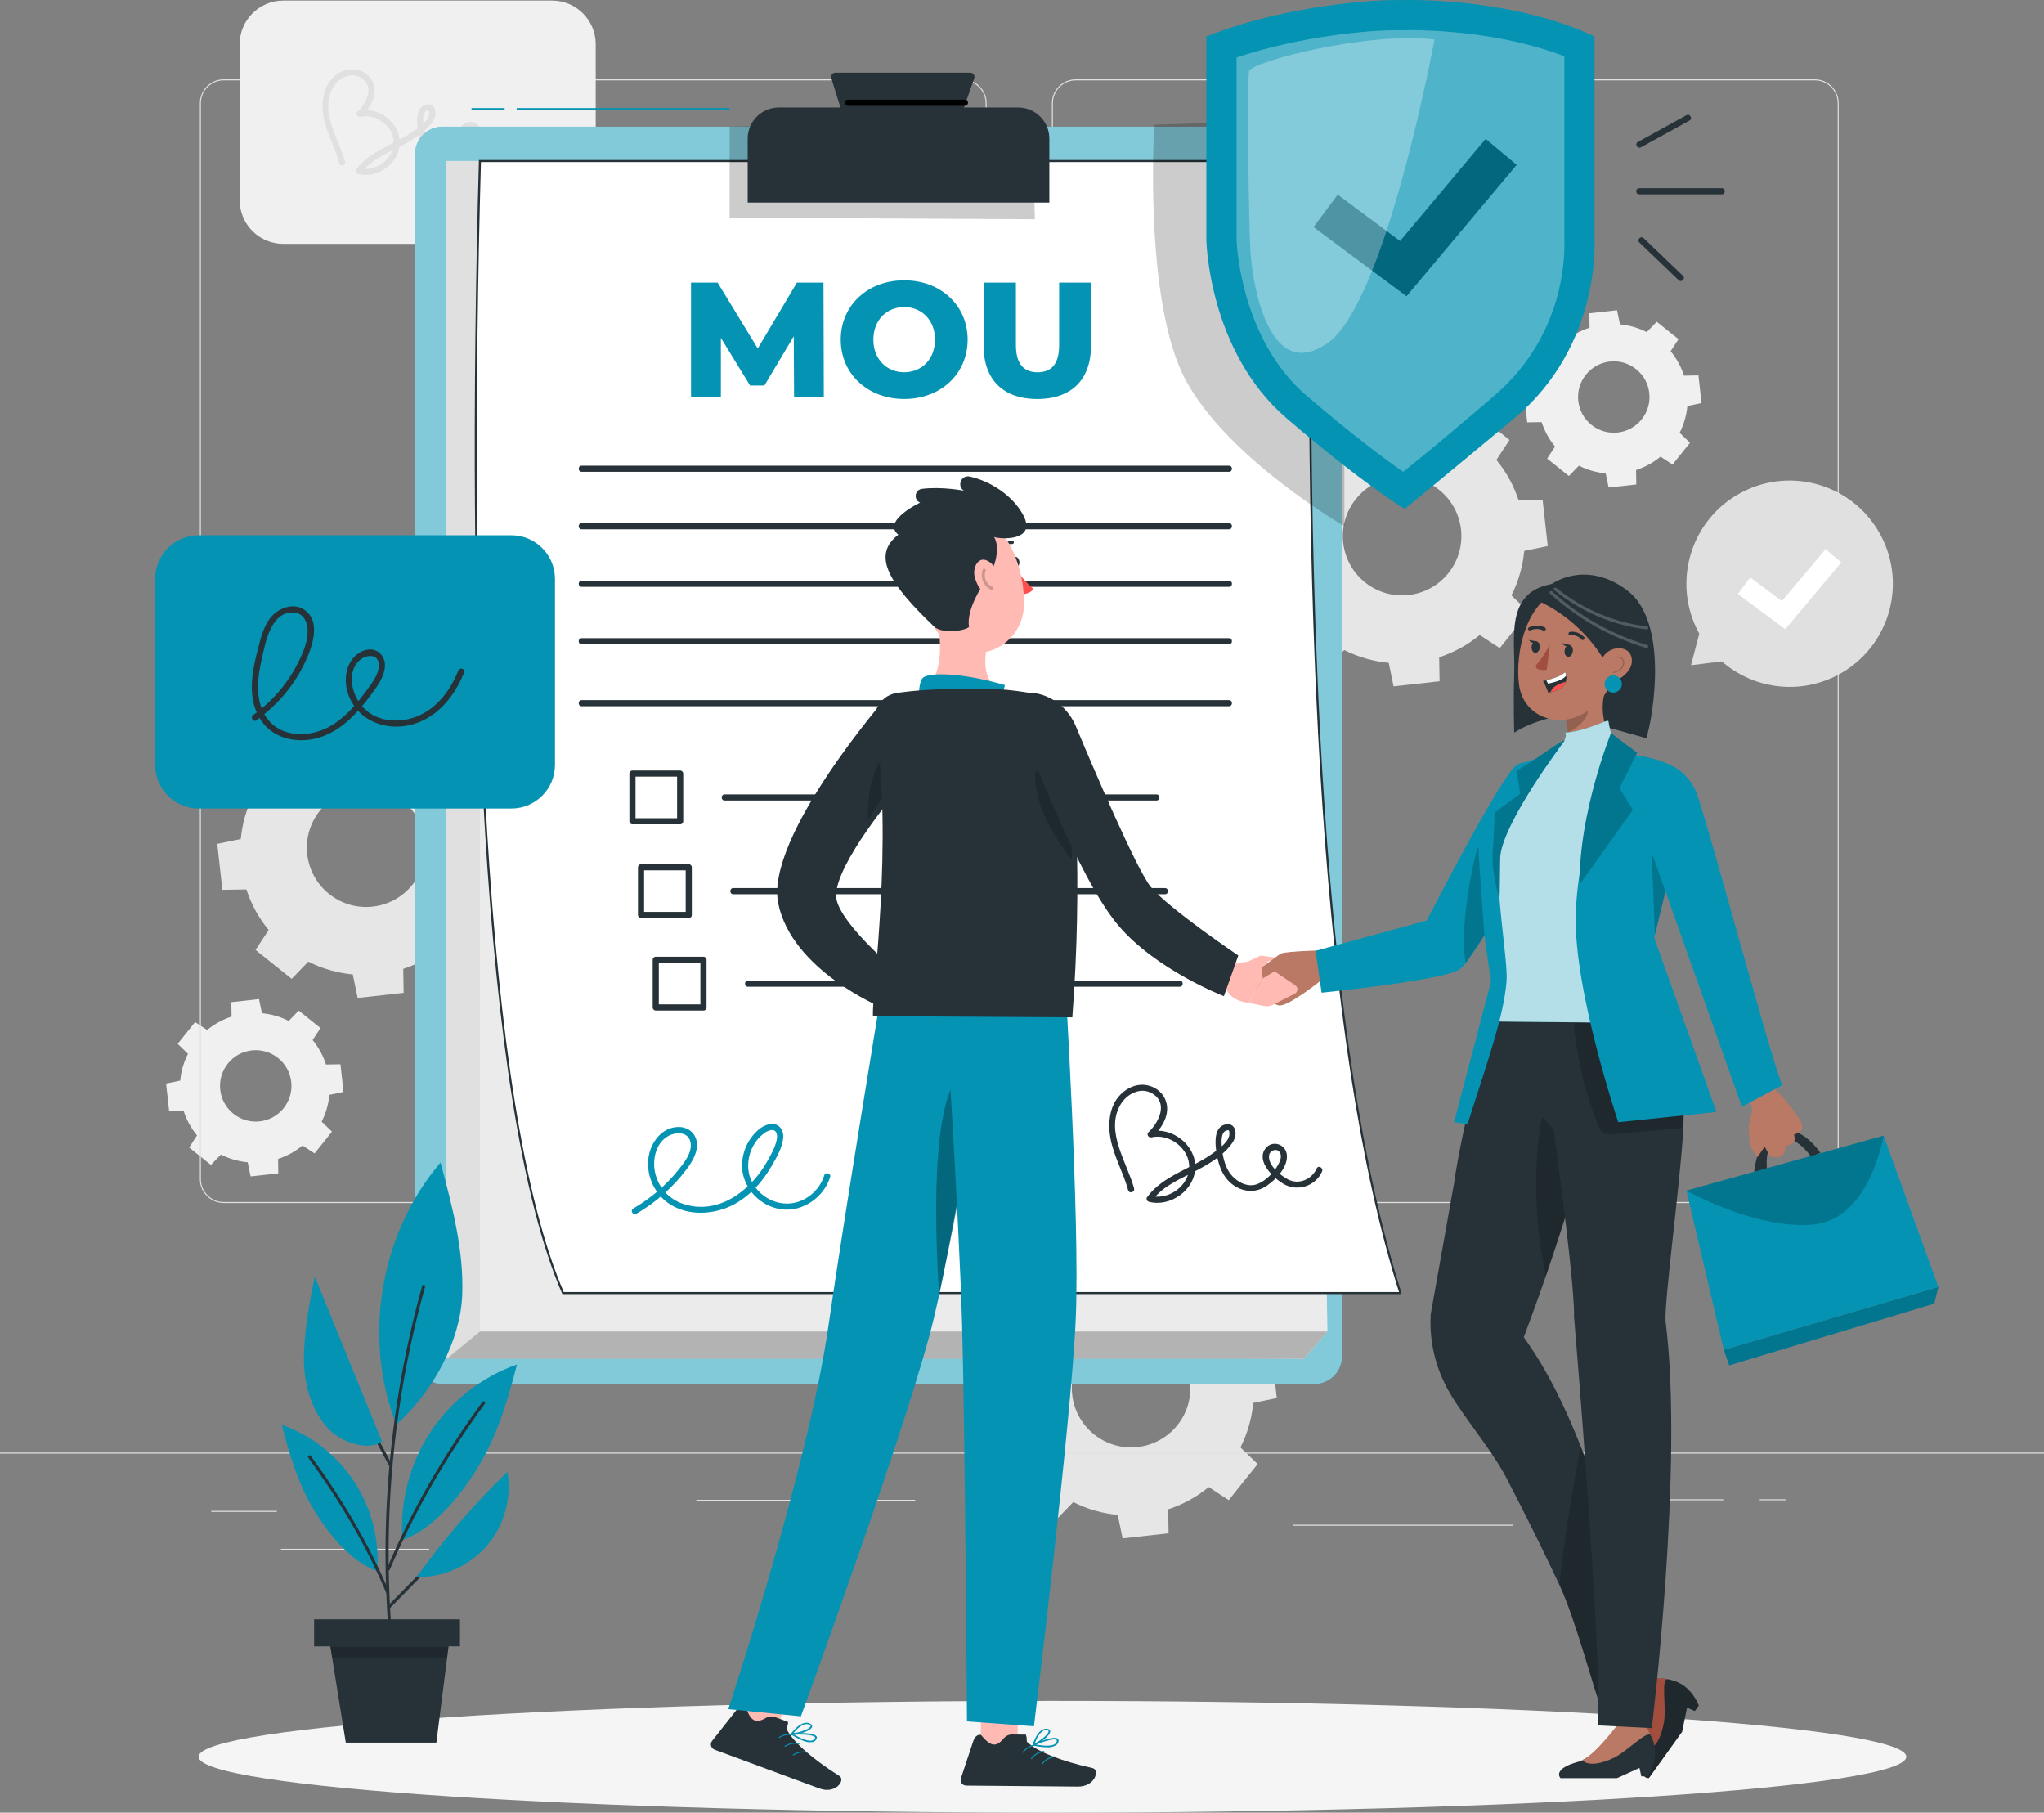 <svg width="988" height="876" viewBox="0 0 988 876" fill="none" xmlns="http://www.w3.org/2000/svg">
<rect x="0" y="0" width="988" height="876" fill="#808080" stroke="none"/>
<g clip-path="url(#clip0_51_4288)">
<path d="M623.328 233.396C619.851 240.209 617.835 247.515 617.124 254.881L605.762 257.231L608.232 279.447L619.831 279.25C622.123 286.28 625.719 292.954 630.6 298.839L624.257 308.496L641.725 322.457L649.767 314.144C656.584 317.619 663.896 319.633 671.266 320.344L673.618 331.699L695.848 329.231L695.65 317.639C702.684 315.348 709.363 311.754 715.252 306.876L724.914 313.215L738.885 295.759L730.566 287.721C734.044 280.908 736.059 273.602 736.77 266.236L748.132 263.886L745.662 241.67L734.063 241.868C731.771 234.838 728.175 228.163 723.294 222.278L729.637 212.622L712.169 198.66L704.127 206.974C697.31 203.498 689.999 201.464 682.628 200.773L680.277 189.418L658.047 191.887L658.244 203.478C651.21 205.769 644.531 209.363 638.642 214.241L628.98 207.902L615.009 225.359L623.328 233.396ZM695.63 236.733C707.98 246.607 709.996 264.636 700.096 276.979C690.216 289.321 672.175 291.335 659.825 281.442C647.475 271.568 645.46 253.538 655.359 241.196C665.239 228.854 683.28 226.84 695.63 236.733Z" fill="#E6E6E6"/>
<path d="M492.34 645.151C488.862 651.964 486.847 659.271 486.135 666.637L474.773 668.987L477.243 691.203L488.843 691.005C491.135 698.035 494.731 704.71 499.612 710.595L493.269 720.251L510.737 734.213L518.779 725.899C525.596 729.375 532.907 731.389 540.278 732.1L542.629 743.455L564.859 740.986L564.662 729.394C571.696 727.104 578.375 723.51 584.264 718.632L593.926 724.971L607.897 707.514L599.578 699.477C603.055 692.664 605.071 685.357 605.782 677.992L617.144 675.642L614.674 653.426L603.075 653.623C600.783 646.593 597.187 639.918 592.306 634.034L598.649 624.377L581.181 610.416L573.139 618.729C566.321 615.254 559.01 613.22 551.64 612.528L549.288 601.174L527.058 603.642L527.256 615.234C520.221 617.525 513.543 621.119 507.654 625.996L497.991 619.657L484.021 637.114L492.34 645.151ZM564.642 648.489C576.992 658.363 579.007 676.392 569.108 688.734C559.228 701.076 541.187 703.091 528.837 693.197C516.487 683.323 514.471 665.294 524.371 652.952C534.251 640.609 552.292 638.595 564.642 648.489Z" fill="#E6E6E6"/>
<path d="M122.59 383.971C119.112 390.784 117.097 398.09 116.385 405.456L105.023 407.806L107.493 430.022L119.093 429.825C121.385 436.855 124.981 443.529 129.862 449.414L123.519 459.071L140.987 473.032L149.029 464.718C155.846 468.194 163.157 470.208 170.528 470.919L172.879 482.274L195.109 479.805L194.912 468.214C201.946 465.923 208.625 462.329 214.514 457.451L224.176 463.79L238.147 446.333L229.828 438.296C233.305 431.483 235.321 424.177 236.032 416.811L247.394 414.461L244.924 392.245L233.325 392.442C231.033 385.412 227.437 378.738 222.556 372.853L228.899 363.196L211.431 349.235L203.389 357.549C196.572 354.073 189.26 352.039 181.89 351.348L179.538 339.993L157.308 342.461L157.506 354.053C150.471 356.344 143.793 359.938 137.904 364.816L128.241 358.477L114.271 375.934L122.59 383.971ZM194.892 387.308C207.242 397.182 209.257 415.211 199.358 427.554C189.478 439.896 171.437 441.91 159.087 432.016C146.737 422.143 144.721 404.113 154.621 391.771C164.501 379.429 182.542 377.415 194.892 387.308Z" fill="#E6E6E6"/>
<path d="M90.857 509.289C88.762 513.396 87.537 517.78 87.122 522.223L80.285 523.645L81.767 537.014L88.762 536.896C90.145 541.122 92.299 545.15 95.243 548.705L91.43 554.53L101.942 562.943L106.783 557.946C110.893 560.04 115.28 561.264 119.726 561.679L121.149 568.511L134.526 567.03L134.408 560.059C138.656 558.677 142.667 556.525 146.224 553.582L152.053 557.394L160.471 546.888L155.472 542.05C157.567 537.942 158.792 533.558 159.207 529.115L166.044 527.693L164.562 514.324L157.586 514.443C156.203 510.197 154.049 506.188 151.105 502.634L154.919 496.808L144.406 488.396L139.565 493.392C135.455 491.299 131.068 490.074 126.622 489.66L125.2 482.827L111.822 484.308L111.941 491.279C107.692 492.661 103.681 494.814 100.124 497.756L94.295 493.945L85.877 504.45L90.876 509.289H90.857ZM134.408 511.303C141.857 517.247 143.063 528.108 137.095 535.553C131.147 542.998 120.279 544.202 112.83 538.238C105.38 532.294 104.175 521.433 110.143 513.988C116.09 506.544 126.958 505.339 134.408 511.303Z" fill="#F0F0F0"/>
<path d="M747.285 176.385C745.19 180.492 743.965 184.876 743.55 189.319L736.713 190.741L738.195 204.11L745.17 203.992C746.553 208.218 748.707 212.246 751.652 215.801L747.838 221.626L758.35 230.039L763.191 225.043C767.301 227.136 771.688 228.36 776.134 228.775L777.557 235.608L790.934 234.127L790.816 227.156C795.064 225.773 799.075 223.621 802.632 220.679L808.462 224.49L816.879 213.984L811.88 209.146C813.975 205.038 815.2 200.655 815.615 196.211L822.452 194.79L820.97 181.42L813.994 181.539C812.611 177.313 810.457 173.284 807.513 169.73L811.327 163.904L800.814 155.492L795.973 160.488C791.863 158.395 787.476 157.17 783.03 156.756L781.608 149.923L768.23 151.404L768.349 158.375C764.1 159.757 760.089 161.91 756.532 164.852L750.703 161.041L742.285 171.547L747.285 176.385ZM790.836 178.399C798.285 184.343 799.49 195.204 793.523 202.649C787.575 210.094 776.707 211.298 769.258 205.335C761.808 199.391 760.603 188.53 766.57 181.085C772.518 173.64 783.386 172.435 790.836 178.399Z" fill="#F0F0F0"/>
<path d="M877.187 581.387H520.025C513.642 581.387 508.445 576.193 508.445 569.815V49.902C508.445 43.523 513.642 38.33 520.025 38.33H877.187C883.569 38.33 888.766 43.523 888.766 49.902V569.815C888.766 576.193 883.569 581.387 877.187 581.387ZM520.025 38.824C513.919 38.824 508.939 43.8 508.939 49.902V569.815C508.939 575.917 513.919 580.893 520.025 580.893H877.187C883.293 580.893 888.272 575.917 888.272 569.815V49.902C888.272 43.8 883.293 38.824 877.187 38.824H520.025Z" fill="#E0E0E0"/>
<path d="M465.329 581.387H108.187C101.804 581.387 96.607 576.193 96.607 569.815V49.902C96.607 43.523 101.804 38.33 108.187 38.33H465.329C471.712 38.33 476.908 43.523 476.908 49.902V569.815C476.908 576.193 471.712 581.387 465.329 581.387ZM108.187 38.824C102.081 38.824 97.101 43.8 97.101 49.902V569.815C97.101 575.917 102.081 580.893 108.187 580.893H465.329C471.435 580.893 476.414 575.917 476.414 569.815V49.902C476.414 43.8 471.435 38.824 465.329 38.824H108.187Z" fill="#E0E0E0"/>
<path d="M988 701.985H0V702.479H988V701.985Z" fill="#E0E0E0"/>
<path d="M133.834 730.145H102.1V730.638H133.834V730.145Z" fill="#E0E0E0"/>
<path d="M442.387 724.793H336.611V725.287H442.387V724.793Z" fill="#E0E0E0"/>
<path d="M207.441 748.49H135.811V748.984H207.441V748.49Z" fill="#E0E0E0"/>
<path d="M832.963 724.536H747.619V725.03H832.963V724.536Z" fill="#E0E0E0"/>
<path d="M863.076 724.536H850.568V725.03H863.076V724.536Z" fill="#E0E0E0"/>
<path d="M731.317 736.839H624.83V737.333H731.317V736.839Z" fill="#E0E0E0"/>
<path d="M266.84 0.276H136.957C125.302 0.276 115.854 9.719 115.854 21.367V96.763C115.854 108.411 125.302 117.853 136.957 117.853H266.84C278.495 117.853 287.943 108.411 287.943 96.763V21.367C287.943 9.719 278.495 0.276 266.84 0.276Z" fill="#F0F0F0"/>
<path d="M166.854 78.24C163.89 67.28 154.365 53.871 160.886 42.418C163.554 37.737 169.679 34.459 174.698 37.698C181.239 41.904 177.05 49.922 172.782 53.97C171.655 55.036 172.841 56.754 174.224 56.438C181.812 54.72 190.447 61.138 190.269 69.136C190.091 77.134 181.417 83.255 173.829 81.3L174.718 83.473C179.441 77.055 187.206 74.132 194.004 70.499C199.181 67.734 204.832 64.377 208.448 59.657C209.753 57.959 210.859 55.846 210.444 53.634C209.99 51.186 208.35 50.001 205.899 50.554C201.177 51.64 201.355 57.84 201.829 61.573C202.56 67.161 204.16 72.908 208.784 76.522C213.784 80.412 219.633 80.451 224.612 76.719C228.386 73.876 233.069 68.998 232.635 63.864C232.2 58.729 225.482 57.031 222.774 61.434C219.356 66.984 226.549 73.816 230.777 76.364C236.824 79.997 244.866 77.588 247.751 71.052C248.522 69.334 245.953 67.813 245.182 69.551C243.127 74.191 237.594 76.66 232.971 74.211C229.73 72.493 224.592 68.307 224.988 64.14C225.185 61.987 228.07 60.941 229.315 62.916C230.283 64.456 229.354 66.608 228.564 68.01C226.726 71.308 223.407 74.705 219.85 76.166C214.989 78.161 209.377 74.31 207.164 70.104C205.445 66.865 204.654 62.56 204.536 58.907C204.496 57.505 204.437 55.451 205.366 54.246C205.761 53.733 206.215 53.417 206.887 53.397C207.48 53.358 207.441 53.654 207.283 53.437C207.579 53.812 207.579 54.365 207.559 54.819C207.302 58.551 202.046 61.928 199.339 63.785C190.368 69.946 178.808 72.868 172.149 81.952C171.576 82.722 172.189 83.907 173.038 84.124C182.464 86.553 193.095 79.049 193.233 69.097C193.372 59.144 182.899 51.403 173.434 53.555L174.876 56.024C179.796 51.363 183.748 43.504 178.808 37.402C174.738 32.386 167.387 32.425 162.487 36.158C157.092 40.285 155.373 47.197 156.005 53.694C156.855 62.619 161.716 70.42 164.008 78.97C164.502 80.807 167.367 80.037 166.873 78.18L166.854 78.24Z" fill="#E0E0E0"/>
<path d="M841.657 238.056C866.001 225.141 896.215 234.403 909.118 258.732C922.041 283.061 912.773 313.255 888.429 326.15C869.637 336.123 847.368 332.825 832.251 319.633L817.372 321.49L821.383 306.185C821.245 305.948 821.087 305.731 820.968 305.474C808.045 281.145 817.313 250.951 841.657 238.056Z" fill="#E0E0E0"/>
<path d="M862.919 304.072L840.037 287.05L845.985 279.072L861.319 290.486L882.403 265.367L890.03 271.765L862.919 304.072Z" fill="white"/>
<path d="M921.448 848.985C921.448 863.895 736.653 876 508.721 876C280.79 876 95.994 863.915 95.994 848.985C95.994 834.056 280.79 821.971 508.721 821.971C736.653 821.971 921.448 834.056 921.448 848.985Z" fill="#F5F5F5"/>
<path d="M635.324 61.237H213.922C206.556 61.237 200.584 67.205 200.584 74.567V655.519C200.584 662.881 206.556 668.849 213.922 668.849H635.324C642.69 668.849 648.662 662.881 648.662 655.519V74.567C648.662 67.205 642.69 61.237 635.324 61.237Z" fill="#0493B3"/>
<path opacity="0.5" d="M635.324 61.237H213.922C206.556 61.237 200.584 67.205 200.584 74.567V655.519C200.584 662.881 206.556 668.849 213.922 668.849H635.324C642.69 668.849 648.662 662.881 648.662 655.519V74.567C648.662 67.205 642.69 61.237 635.324 61.237Z" fill="white"/>
<path d="M235.658 77.825H215.898V653.406L630.206 656.664L641.647 643.473L631.629 100.515L235.658 77.825Z" fill="#EBEBEB"/>
<path d="M641.647 643.473H232.003V77.825H215.898V656.664H630.206L641.647 643.473Z" fill="#E0E0E0"/>
<path opacity="0.2" d="M215.898 656.664L232.003 643.473H641.647L630.206 656.664H215.898Z" fill="black"/>
<path d="M676.958 624.891H272.154C232.713 533.914 225.738 302.453 231.982 77.825H633.881C630.601 302.335 638.525 503.937 676.918 624.891H676.958Z" fill="white" stroke="#263238" stroke-miterlimit="10"/>
<path opacity="0.2" d="M352.676 61.237V105.195L500.224 105.965L500.006 97.888L429.167 59.065L352.676 61.237Z" fill="black"/>
<path d="M376.448 51.956H492.182C500.481 51.956 507.219 58.69 507.219 66.984V97.908H361.41V66.984C361.41 58.69 368.148 51.956 376.448 51.956Z" fill="#263238"/>
<path d="M407.373 55.55L401.82 37.757C401.405 36.454 402.393 35.111 403.757 35.111H469.004C470.407 35.111 471.395 36.493 470.921 37.816L464.38 56.458C464.084 57.288 463.313 57.84 462.424 57.821L409.27 56.972C408.4 56.972 407.63 56.379 407.353 55.55H407.373Z" fill="#263238"/>
<path d="M249.746 52.627H352.676" stroke="#0493B3" stroke-width="0.75" stroke-linejoin="round"/>
<path d="M243.918 52.627H227.912" stroke="#0493B3" stroke-width="0.75" stroke-linejoin="round"/>
<path d="M383.838 191.729L383.68 162.502L369.493 186.298H362.557L348.448 163.292V191.729H334.023V136.574H346.867L366.272 168.407L385.202 136.574H398.046L398.204 191.729H383.858H383.838Z" fill="#0493B3"/>
<path d="M406.385 164.141C406.385 147.593 419.387 135.468 437.052 135.468C454.718 135.468 467.72 147.613 467.72 164.141C467.72 180.67 454.718 192.815 437.052 192.815C419.387 192.815 406.385 180.67 406.385 164.141ZM451.951 164.141C451.951 154.603 445.411 148.383 437.052 148.383C428.694 148.383 422.153 154.603 422.153 164.141C422.153 173.679 428.694 179.9 437.052 179.9C445.411 179.9 451.951 173.679 451.951 164.141Z" fill="#0493B3"/>
<path d="M475.445 167.143V136.574H491.056V166.669C491.056 176.128 495.008 179.9 501.548 179.9C508.089 179.9 511.962 176.128 511.962 166.669V136.574H527.335V167.143C527.335 183.612 517.712 192.835 501.39 192.835C485.068 192.835 475.445 183.612 475.445 167.143Z" fill="#0493B3"/>
<path d="M281.166 228.005H594.046C595.963 228.005 595.963 225.043 594.046 225.043H281.166C279.249 225.043 279.249 228.005 281.166 228.005Z" fill="#263238"/>
<path d="M281.166 255.79H594.046C595.963 255.79 595.963 252.827 594.046 252.827H281.166C279.249 252.827 279.249 255.79 281.166 255.79Z" fill="#263238"/>
<path d="M281.166 283.594H594.046C595.963 283.594 595.963 280.632 594.046 280.632H281.166C279.249 280.632 279.249 283.594 281.166 283.594Z" fill="#263238"/>
<path d="M281.166 311.379H594.046C595.963 311.379 595.963 308.417 594.046 308.417H281.166C279.249 308.417 279.249 311.379 281.166 311.379Z" fill="#263238"/>
<path d="M281.166 341.296H594.046C595.963 341.296 595.963 338.334 594.046 338.334H281.166C279.249 338.334 279.249 341.296 281.166 341.296Z" fill="#263238"/>
<path d="M350.285 386.854H558.971C560.887 386.854 560.887 383.892 558.971 383.892H350.285C348.368 383.892 348.368 386.854 350.285 386.854Z" fill="#263238"/>
<path d="M328.767 395.405H305.707L307.189 396.886V373.84L305.707 375.321H328.767L327.285 373.84V396.886C327.285 398.801 330.249 398.801 330.249 396.886V373.84C330.249 373.031 329.577 372.359 328.767 372.359H305.707C304.896 372.359 304.225 373.031 304.225 373.84V396.886C304.225 397.695 304.896 398.367 305.707 398.367H328.767C330.683 398.367 330.683 395.405 328.767 395.405Z" fill="#263238"/>
<path d="M354.436 432.135H563.121C565.038 432.135 565.038 429.173 563.121 429.173H354.436C352.519 429.173 352.519 432.135 354.436 432.135Z" fill="#263238"/>
<path d="M332.917 440.686H309.857L311.339 442.167V419.121L309.857 420.602H332.917L331.435 419.121V442.167C331.435 444.082 334.399 444.082 334.399 442.167V419.121C334.399 418.312 333.727 417.64 332.917 417.64H309.857C309.047 417.64 308.375 418.312 308.375 419.121V442.167C308.375 442.976 309.047 443.648 309.857 443.648H332.917C334.834 443.648 334.834 440.686 332.917 440.686Z" fill="#263238"/>
<path d="M361.549 476.843H570.234C572.151 476.843 572.151 473.881 570.234 473.881H361.549C359.632 473.881 359.632 476.843 361.549 476.843Z" fill="#263238"/>
<path d="M340.03 485.394H316.97L318.452 486.875V463.83L316.97 465.311H340.03L338.548 463.83V486.875C338.548 488.791 341.512 488.791 341.512 486.875V463.83C341.512 463.02 340.84 462.349 340.03 462.349H316.97C316.16 462.349 315.488 463.02 315.488 463.83V486.875C315.488 487.685 316.16 488.356 316.97 488.356H340.03C341.947 488.356 341.947 485.394 340.03 485.394Z" fill="#263238"/>
<path d="M307.623 586.561C317.029 581.091 325.249 573.843 331.79 565.174C334.615 561.422 337.54 556.623 336.769 551.726C336.117 547.658 332.837 544.913 328.786 544.656C320.072 544.103 314.144 552.318 313.354 560.178C312.504 568.551 316.535 577.2 323.569 581.821C331.73 587.173 342.539 587.173 351.392 583.618C360.778 579.846 367.95 572.145 372.95 563.535C375.281 559.526 378.147 554.668 378.581 549.968C378.937 546.137 376.566 542.682 372.396 543.215C367.891 543.787 364.077 547.934 361.884 551.607C359.691 555.28 358.466 559.941 358.703 564.345C359.296 574.633 367.773 583.203 377.929 584.448C388.086 585.692 398.262 578.622 401.266 568.808C401.819 566.971 398.954 566.201 398.401 568.018C396.148 575.423 389.212 581.169 381.407 581.624C373.602 582.078 366.212 577.279 363.089 570.328C359.967 563.377 362.062 554.352 367.654 549.08C368.978 547.816 370.638 546.532 372.475 546.177C375.578 545.604 375.894 548.645 375.439 550.857C374.61 554.747 372.357 558.657 370.361 562.054C362.358 575.818 346.886 587.35 330.268 581.821C323.154 579.451 318.076 573.665 316.574 566.339C315.29 559.961 317.147 551.943 323.411 548.784C327.205 546.888 332.876 547.046 333.785 552.141C334.655 556.959 330.742 561.837 327.936 565.332C321.89 572.876 314.46 579.175 306.102 584.033C304.462 585.001 305.944 587.548 307.603 586.6L307.623 586.561Z" fill="#0493B3"/>
<path d="M548.183 574.337C544.863 561.955 534.133 546.947 541.484 534.012C544.507 528.681 551.423 524.968 557.173 528.562C564.742 533.282 560.058 542.524 555.138 547.164C554.012 548.231 555.198 549.949 556.581 549.633C565.236 547.638 574.997 554.984 574.839 564.068C574.681 573.152 564.761 580.143 556.126 577.911L557.015 580.083C562.311 572.836 571.065 569.558 578.712 565.47C584.442 562.409 590.607 558.736 594.717 553.602C596.2 551.746 597.484 549.494 597.188 547.046C596.871 544.36 595.172 542.84 592.465 543.373C587.268 544.38 587.268 550.995 587.742 555.103C588.473 561.363 590.232 567.978 595.33 572.086C600.428 576.193 607.008 576.805 612.442 572.955C616.789 569.874 622.204 564.443 622.065 558.657C621.927 552.871 614.794 550.541 611.494 555.261C607.206 561.382 615.604 569.282 620.287 572.086C626.946 576.075 635.878 573.35 639.039 566.142C639.79 564.404 637.241 562.903 636.47 564.641C634.158 569.953 627.756 572.757 622.48 569.913C618.864 567.978 612.482 562.864 613.489 558.065C613.964 555.833 617.106 554.767 618.548 556.821C619.872 558.677 618.686 561.363 617.698 563.081C615.564 566.813 611.751 570.723 607.66 572.263C602.068 574.376 595.765 569.874 593.334 565.056C591.457 561.363 590.588 556.584 590.489 552.496C590.449 550.897 590.449 549.021 591.279 547.599C591.655 546.947 592.109 546.532 592.84 546.315C594.085 545.979 594.105 546.256 594.243 547.441C594.718 551.548 588.631 555.636 585.845 557.611C575.629 564.898 562.094 568.136 554.427 578.602C553.854 579.373 554.466 580.557 555.316 580.775C565.789 583.5 577.605 575.107 577.763 564.088C577.922 553.069 566.283 544.38 555.771 546.809L557.213 549.277C561.58 545.15 565.552 538.811 563.694 532.571C562.133 527.259 556.818 523.921 551.384 524.237C545.95 524.553 540.891 528.463 538.441 533.4C535.991 538.337 535.754 544.38 536.722 549.889C538.263 558.697 542.986 566.576 545.298 575.166C545.792 577.003 548.657 576.233 548.163 574.376L548.183 574.337Z" fill="#263238"/>
<path d="M409.803 51.126H466.455C468.371 51.126 468.371 48.164 466.455 48.164H409.803C407.886 48.164 407.886 51.126 409.803 51.126Z" fill="black"/>
<path opacity="0.2" d="M557.943 60.348C557.943 60.348 552.608 146.092 573.316 184.067C594.025 222.041 649.827 254.309 649.827 254.309V56.972L557.943 60.348Z" fill="black"/>
<path d="M212.934 561.817C183.689 596 175.153 646.593 191.554 688.478C209.772 672.225 222.616 647.442 223.426 625.759C224.237 604.077 218.566 582.749 212.934 561.797V561.817Z" fill="#0493B3"/>
<path d="M207.835 692.427C197.915 707.613 193.173 726.116 194.536 744.205C210.344 738.695 224.275 720.863 232.634 706.369C240.992 691.874 245.655 675.602 249.904 659.409C232.772 665.432 217.735 677.221 207.815 692.427H207.835Z" fill="#0493B3"/>
<path d="M204.041 621.474C192.323 663.596 186.336 707.257 186.336 750.959C186.336 763.518 186.85 776.078 187.818 788.597C187.897 789.545 189.379 789.545 189.3 788.597C185.881 744.837 188.43 700.662 196.947 657.592C199.318 645.586 202.183 633.658 205.464 621.869C205.72 620.941 204.298 620.566 204.041 621.474Z" fill="#263238"/>
<path d="M188.43 758.542C200.424 730.007 216.213 703.268 234.431 678.268C234.985 677.498 233.7 676.748 233.147 677.518C214.829 702.637 199.061 729.473 186.988 758.147C186.612 759.016 188.055 759.411 188.41 758.542H188.43Z" fill="#263238"/>
<path d="M171.279 716.104C179.559 728.782 183.511 744.205 182.365 759.292C169.185 754.711 157.566 739.821 150.591 727.736C143.615 715.65 139.723 702.064 136.186 688.576C150.472 693.592 163 703.426 171.279 716.104Z" fill="#0493B3"/>
<path d="M188.074 769.245C178.214 745.824 165.212 724.122 150.254 703.624C149.701 702.854 148.416 703.604 148.969 704.374C163.849 724.773 176.831 746.357 186.632 769.64C186.988 770.509 188.43 770.134 188.055 769.245H188.074Z" fill="#263238"/>
<path d="M188.51 777.144C207.104 758.028 226.113 739.268 244.707 720.153C245.379 719.461 244.332 718.415 243.66 719.106C225.066 738.222 206.057 756.982 187.462 776.097C186.791 776.788 187.838 777.835 188.51 777.144Z" fill="#263238"/>
<path d="M245.301 711.266C229.157 726.827 214.455 743.869 201.434 762.096H204.378C216.669 761.524 228.584 755.461 236.29 745.884C243.997 736.306 247.356 723.371 245.281 711.246L245.301 711.266Z" fill="#0493B3"/>
<path d="M168.789 674.24C175.725 685.575 182.245 697.127 188.371 708.916C188.806 709.765 190.09 709.015 189.655 708.166C183.53 696.377 177.009 684.824 170.073 673.489C169.579 672.68 168.295 673.43 168.789 674.24Z" fill="#263238"/>
<path d="M152.19 616.992C149.542 628.88 146.934 644.322 146.895 656.684C146.875 669.046 150.649 681.131 157.684 689.406C164.718 697.7 178.906 701.333 184.636 696.574L152.19 616.972V616.992Z" fill="#0493B3"/>
<path d="M222.34 782.574H151.836V795.628H222.34V782.574Z" fill="#263238"/>
<path d="M210.917 842.153H167.149L159.186 792.646H217.201L210.917 842.153Z" fill="#263238"/>
<path opacity="0.2" d="M159.699 795.865H216.786L216.074 801.473H160.608L159.699 795.865Z" fill="black"/>
<path d="M247.157 258.673H96.092C84.437 258.673 74.988 268.115 74.988 279.763V369.634C74.988 381.282 84.437 390.724 96.092 390.724H247.157C258.812 390.724 268.261 381.282 268.261 369.634V279.763C268.261 268.115 258.812 258.673 247.157 258.673Z" fill="#0493B3"/>
<path d="M123.895 348.07C133.558 341.198 141.501 332.094 146.777 321.47C150.453 314.084 155.985 300.261 146.757 294.455C142.489 291.77 136.956 293.132 133.222 296.075C128.756 299.57 126.899 305.297 125.476 310.569C122.314 322.319 118.856 336.044 125.614 347.26C131.226 356.581 142.45 359.326 152.587 356.897C164.087 354.132 172.485 345.029 179.243 335.866C182.286 331.739 185.922 327.058 186.08 321.687C186.198 317.323 182.879 313.571 178.393 313.887C173.908 314.203 170.074 317.757 168.474 321.687C166.557 326.348 166.814 331.719 168.632 336.36C173.236 348.169 185.981 353.105 197.896 350.459C210.78 347.596 219.731 336.735 224.335 324.926C225.027 323.148 222.162 322.378 221.47 324.136C218.052 332.923 212.064 341.178 203.409 345.404C194.754 349.63 183.116 349.472 175.963 342.343C170.272 336.675 166.992 325.064 173.947 319.001C177.267 316.099 183.274 315.941 183.116 321.687C182.997 326.17 179.697 330.238 177.168 333.694C171.477 341.514 164.541 349.551 155.215 352.987C147.014 356.008 136.739 355.574 130.475 348.84C123.085 340.862 124.152 328.895 126.385 319.159C128.223 311.162 130.574 295.818 141.58 295.976C147.212 296.055 149.03 301.525 148.694 306.284C148.338 311.339 146.145 316.237 143.872 320.7C138.834 330.554 131.443 339.104 122.413 345.522C120.872 346.628 122.354 349.195 123.915 348.09L123.895 348.07Z" fill="#263238"/>
<path d="M793.166 71.19C800.991 66.885 808.835 62.56 816.66 58.255C818.34 57.327 816.838 54.78 815.159 55.688C807.334 59.993 799.489 64.318 791.664 68.623C789.984 69.551 791.486 72.098 793.166 71.19Z" fill="#263238"/>
<path d="M792.336 93.919H832.271C834.188 93.919 834.188 90.957 832.271 90.957H792.336C790.419 90.957 790.419 93.919 792.336 93.919Z" fill="#263238"/>
<path d="M792.395 117.182C798.738 123.244 805.061 129.327 811.404 135.389C812.787 136.712 814.882 134.619 813.499 133.296C807.156 127.233 800.832 121.151 794.489 115.089C793.106 113.765 791.012 115.859 792.395 117.182Z" fill="#263238"/>
<path d="M676.918 0.079C667.176 -0.375 622.795 1.975 583.117 17.615V115.898C583.117 115.898 583.947 169.572 621.965 202.195C659.984 234.818 678.993 245.955 678.993 245.955C678.993 245.955 693.378 234.245 731.89 202.195C773.999 167.163 770.738 115.898 770.738 115.898V17.615C733.372 0.04 686.739 -0.316 676.918 0.079Z" fill="#0493B3"/>
<path opacity="0.3" d="M678.241 228.005C669.527 221.962 653.897 210.39 631.469 191.136C599.734 163.904 597.778 117.972 597.699 115.72V27.805C629.671 17.062 663.223 14.593 674.348 14.593C675.099 14.593 675.731 14.593 676.245 14.633H676.877H677.51C678.518 14.593 679.94 14.554 681.758 14.554C692.112 14.554 726.001 15.541 756.155 27.212V115.72C756.095 117.656 758.98 159.639 722.405 191.136C700.451 210.035 686.204 221.646 678.261 228.005H678.241Z" fill="white"/>
<path d="M679.862 143.15L634.947 109.737L646.625 94.077L676.74 116.491L718.117 67.142L733.095 79.681L679.862 143.15Z" fill="#0493B3"/>
<g opacity="0.3">
<path d="M679.862 143.15L634.947 109.737L646.625 94.077L676.74 116.491L718.117 67.142L733.095 79.681L679.862 143.15Z" fill="black"/>
</g>
<path opacity="0.3" d="M693.397 19.076C693.397 19.076 669.962 146.033 641.765 165.78C613.567 185.508 605.663 138.252 604.537 122.988C603.41 107.723 602.877 38.942 603.707 34.44C604.537 29.937 660.695 15.146 693.417 19.096L693.397 19.076Z" fill="white"/>
<path d="M489.536 271.963C489.813 273.325 490.761 274.273 491.571 273.997C492.381 273.72 492.954 272.555 492.697 271.193C492.441 269.83 491.453 268.882 490.662 269.159C489.872 269.435 489.2 270.6 489.536 271.963Z" fill="#263238"/>
<path d="M490.643 274.313C493.113 278.164 496.116 281.639 499.535 284.68C497.499 287.425 493.271 287.228 493.271 287.228L490.643 274.333V274.313Z" fill="#FD504E"/>
<path d="M483.093 265.387C482.896 265.387 482.698 265.308 482.54 265.17C482.224 264.854 482.224 264.34 482.54 264.005C484.279 262.03 486.887 261.023 489.495 261.299C489.93 261.437 490.167 261.911 490.029 262.346C489.91 262.701 489.594 262.918 489.219 262.918C487.144 262.721 485.089 263.55 483.725 265.11C483.567 265.288 483.33 265.387 483.073 265.367L483.093 265.387Z" fill="#263238"/>
<path d="M452.544 296.094C454.915 308.101 456.318 324.728 447.92 332.726C447.92 332.726 451.2 344.93 473.529 344.93C498.091 344.93 485.345 334.227 485.345 334.227C475.169 331.067 475.169 319.456 477.56 310.135L452.544 296.094Z" fill="#FFBAB3"/>
<path d="M443.356 278.322C447.802 294.89 449.462 304.783 459.797 311.695C475.19 322.082 494.416 310.174 494.95 292.599C495.483 276.801 488.132 252.354 470.348 249.016C457.663 246.548 445.372 254.842 442.922 267.52C442.23 271.094 442.388 274.787 443.376 278.302L443.356 278.322Z" fill="#FFBAB3"/>
<path d="M477.798 278.519C481.75 272.713 483.252 263.807 480.485 259.502C483.074 260.588 501.727 261.872 494.416 248.602C489.397 239.518 478.944 232.586 468.728 230.296C464.638 229.387 462.365 234.857 465.882 237.128C465.882 237.128 455.034 235.055 445.628 236.259C442.111 236.714 441.479 241.571 444.759 242.914C444.759 242.914 426.066 251.722 434.207 258.416C421.067 268.408 429.979 282.251 451.596 302.887C455.37 306.284 466.041 305.04 468.392 303.006C466.89 294.001 475.565 281.797 477.778 278.499L477.798 278.519Z" fill="#263238"/>
<path d="M471.276 279.289C472.343 283.397 475.031 286.892 478.706 288.985C483.211 291.019 483.764 285.786 482.875 280.849C482.085 276.347 480.84 272.713 477.184 270.956C472.896 268.744 469.774 274.372 471.256 279.309L471.276 279.289Z" fill="#FFBAB3"/>
<g opacity="0.2">
<path d="M475.011 275.34C473.648 279.072 475.466 283.377 479.102 284.976C479.477 285.134 479.892 285.075 480.109 284.72C480.287 284.404 480.208 283.871 479.852 283.713C478.45 283.1 477.323 282.074 476.632 280.691C475.861 279.151 475.841 277.354 476.434 275.754C476.77 274.866 475.327 274.471 475.011 275.359V275.34Z" fill="black"/>
</g>
<path d="M599.242 466.594L609.379 461.776L616.987 462.882L612.62 464.857L610.347 468.352L599.242 466.594Z" fill="#FFBAB3"/>
<path d="M603.946 472.104C603.946 472.104 602.761 477.436 605.428 478.324C608.096 479.213 608.827 478.324 608.827 478.324C608.827 478.324 607.048 482.175 610.605 482.313C614.162 482.452 615.644 482.313 615.644 482.313C615.644 482.313 613.866 484.821 618.015 485.868C622.165 486.895 637.835 474.335 637.835 474.335L646.272 474.928L644.355 459.11C644.355 459.11 621.276 459.545 619.043 460.887C616.83 462.21 603.946 472.124 603.946 472.124V472.104Z" fill="#B97964"/>
<path d="M754.892 345.246C753.904 346.194 741.198 347.932 731.93 354.073C731.93 354.073 731.436 340.842 731.93 324.985C732.424 309.128 727.247 286.142 749.991 282.271C749.991 282.271 766.352 270.186 786.508 285.292C806.643 300.38 799.213 345.898 795.775 356.759L754.911 345.266L754.892 345.246Z" fill="#263238"/>
<path d="M756.927 292.875C756.927 292.875 742.719 315.783 741.751 323.089C736.534 327.098 733.393 318.31 734.144 306.738C734.756 297.279 740.19 287.287 748.549 284.009C760.306 279.388 756.927 292.875 756.927 292.875Z" fill="#263238"/>
<path d="M776.273 333.121L759.516 342.165L756.078 345.562C756.908 348.09 757.56 350.657 757.738 353.125C757.995 356.324 755.031 358.733 752.739 360.827C749.439 362.466 755.782 377.632 755.782 377.632L777.498 355.179C773.447 345.246 774.475 337.228 776.273 333.121Z" fill="#B97964"/>
<path opacity="0.2" d="M757.797 354.053C762.52 351.763 767.855 347.556 767.717 342.205C767.637 339.954 767.341 337.801 766.926 336.399L756.77 347.714C757.362 349.729 757.52 351.032 757.817 354.034L757.797 354.053Z" fill="black"/>
<path d="M783.406 309.72C780.442 326.387 779.552 333.496 770.127 341.573C755.959 353.718 736.258 347.576 734.203 330.613C732.365 315.368 737.523 290.664 754.615 284.996C771.471 279.408 786.37 293.053 783.406 309.72Z" fill="#B97964"/>
<path d="M760.267 314.538C760.169 316.118 759.2 317.422 758.094 317.441C756.987 317.461 756.157 316.197 756.256 314.617C756.355 313.038 757.323 311.734 758.43 311.715C759.536 311.695 760.366 312.959 760.267 314.538Z" fill="#263238"/>
<path d="M744.3 312.544C744.3 314.084 743.411 315.388 742.304 315.486C741.198 315.565 740.309 314.4 740.309 312.88C740.309 311.339 741.198 310.036 742.304 309.937C743.411 309.858 744.3 311.023 744.3 312.544Z" fill="#263238"/>
<path d="M765.028 309.325C764.811 309.325 764.593 309.246 764.455 309.068C762.084 306.422 759.1 306.995 759.061 306.995C758.626 307.074 758.211 306.797 758.152 306.343C758.092 305.889 758.409 305.455 758.863 305.376C759.021 305.336 762.776 304.625 765.7 307.903C765.996 308.239 765.957 308.752 765.601 309.068C765.443 309.226 765.226 309.305 765.028 309.305V309.325Z" fill="#263238"/>
<path d="M739.085 304.625C738.887 304.546 738.729 304.408 738.65 304.211C738.472 303.816 738.69 303.342 739.124 303.144C743.472 301.308 746.692 303.243 746.831 303.322C747.206 303.559 747.305 304.053 747.028 304.428C746.752 304.803 746.238 304.921 745.843 304.684C745.724 304.605 743.195 303.144 739.737 304.606C739.52 304.704 739.282 304.704 739.065 304.606L739.085 304.625Z" fill="#263238"/>
<path d="M741.219 289.36C745.131 282.133 759.991 275.952 776.332 283.91C800.815 293.527 786.943 333.318 779.869 324.965C777.953 322.694 776.332 320.463 774.989 318.33C766.927 305.455 755.288 295.225 741.278 289.4H741.219V289.36Z" fill="#263238"/>
<path d="M787.338 323.84C785.066 327.118 781.647 329.013 778.624 329.507C774.079 330.238 772.38 322.911 774.277 318.567C775.976 314.677 780.58 312.386 784.848 313.63C789.037 314.854 789.946 320.088 787.338 323.84Z" fill="#B97964"/>
<path d="M749.162 311.458C749.162 311.458 746 317.52 742.7 321.193C742.127 321.825 742.364 322.852 743.135 323.227C745.151 324.175 747.64 323.682 747.64 323.682L749.162 311.458Z" fill="#A24E3F"/>
<path d="M758.766 311.675L754.893 310.747C754.893 310.747 757.007 313.63 758.766 311.675Z" fill="#263238"/>
<path d="M742.877 309.977L738.965 309.286C740.783 311.478 742.364 310.648 742.877 309.977Z" fill="#263238"/>
<path opacity="0.2" d="M781.43 317.678C782.892 317.204 784.315 318.212 784.73 319.416C785.224 320.877 784.276 324.156 779.869 324.985" stroke="black" stroke-width="0.5" stroke-linecap="round" stroke-linejoin="round"/>
<path d="M745.842 329.112C747.008 331.028 748.391 334.72 748.391 334.72C748.746 334.661 749.102 334.602 749.458 334.503C754.279 333.516 756.196 331.462 756.848 329.487C757.204 328.401 757.164 327.335 757.026 326.486C756.868 325.498 756.532 324.847 756.532 324.847C754.299 326.9 749.873 328.164 747.482 328.757C746.474 329.013 745.842 329.112 745.842 329.112Z" fill="#263238"/>
<path d="M747.461 328.757L748.251 330.396C752.796 329.448 755.859 328.184 757.005 326.505C756.847 325.518 756.511 324.866 756.511 324.866C754.278 326.92 749.852 328.184 747.461 328.776V328.757Z" fill="white"/>
<path d="M749.457 334.503C754.278 333.516 756.195 331.462 756.847 329.487C755.227 329.882 753.291 330.554 751.71 331.64C750.504 332.469 749.832 333.516 749.457 334.503Z" fill="#FD504E"/>
<path d="M783.958 330.554C783.958 332.844 782.1 334.72 779.789 334.72C777.477 334.72 775.619 332.864 775.619 330.554C775.619 328.243 777.477 326.387 779.789 326.387C782.1 326.387 783.958 328.243 783.958 330.554Z" fill="#0493B3"/>
<g opacity="0.2">
<path d="M749.2 286.833C762.538 298.977 778.465 308.002 795.775 313.156C796.684 313.433 797.079 311.991 796.17 311.734C779.117 306.639 763.408 297.773 750.247 285.786C749.536 285.154 748.489 286.181 749.2 286.833Z" fill="white"/>
</g>
<g opacity="0.2">
<path d="M751.256 285.194C763.922 295.443 779.73 302.354 795.973 304.151C796.922 304.25 796.922 302.769 795.973 302.67C780.165 300.913 764.654 294.12 752.304 284.147C751.572 283.555 750.505 284.601 751.256 285.194Z" fill="white"/>
</g>
<path d="M821.147 824.202L819.23 826.868L815.437 825.229L813.065 836.92L797.04 859.274C797.04 859.274 790.954 860.241 795.756 847.544C795.973 846.971 796.151 846.319 796.269 845.628C797.692 838.025 794.55 823.452 794.55 823.452L803.343 811.189C803.343 811.189 804.252 811.189 805.813 811.465C809.449 812.077 816.741 813.855 821.147 824.202Z" fill="#263238"/>
<path opacity="0.2" d="M821.147 824.202L819.23 826.868L815.437 825.229L813.065 836.92L797.04 859.274C797.04 859.274 790.954 860.241 795.756 847.544C795.973 846.971 796.151 846.319 796.269 845.628C797.692 838.025 794.55 823.452 794.55 823.452L803.343 811.189C803.343 811.189 804.252 811.189 805.813 811.465C809.449 812.077 816.741 813.855 821.147 824.202Z" fill="black"/>
<path d="M805.814 811.465L805.853 811.485C802.909 811.801 805.498 824.893 804.312 832.239C803.245 838.796 800.419 844.977 796.27 845.628C797.692 838.026 792.555 820.707 792.555 820.707L799.629 810.833C799.629 810.833 804.272 811.189 805.833 811.445L805.814 811.465Z" fill="#A24E3F"/>
<path d="M796.625 858.464H793.364L792.455 854.396L781.646 859.313H754.279C754.279 859.313 749.932 854.91 762.953 851.395C763.546 851.237 764.159 851 764.791 850.684C771.747 847.406 781.627 836.307 781.627 836.307H796.644C796.644 836.307 797.178 837.058 797.869 838.48C799.509 841.817 802.335 848.788 796.585 858.464H796.625Z" fill="#263238"/>
<path d="M797.891 838.48V838.519C795.915 836.288 786.885 846.082 780.265 849.4C774.357 852.362 767.737 853.665 764.793 850.664C771.748 847.386 782.775 832.299 782.775 832.299L794.848 832.674C794.848 832.674 797.18 837.058 797.891 838.48Z" fill="#B97964"/>
<path d="M764.061 699.003C756.611 680.026 747.482 661.344 736.535 646.238C781.331 527.437 779.928 474.296 779.928 474.296L725.983 474.256L720.233 494.122C720.233 494.122 706.757 543.59 702.825 571.967L691.561 635.08V635.258C690.791 648.37 693.933 661.384 700.631 672.917C707.962 685.515 720.925 700.464 728.038 714.051C737.405 731.962 746.237 749.932 753.786 765.987C761.729 782.93 770.186 816.047 774.237 826.335C778.051 826.73 789.591 820.332 792.91 814.526C792.91 814.526 782.754 746.654 764.061 699.003Z" fill="#263238"/>
<path opacity="0.2" d="M747.166 616.972C753.746 595.151 760.326 580.261 763.665 564.048C763.685 560.257 751.868 546.513 745.466 539.976C745.466 539.976 737.76 570.94 747.166 616.952V616.972Z" fill="black"/>
<path opacity="0.2" d="M753.805 765.987C761.748 782.93 770.205 816.047 774.256 826.335C778.07 826.73 789.61 820.332 792.929 814.526C792.929 814.526 782.773 746.654 764.08 699.003C760.286 718.672 756.038 743.534 753.805 765.987Z" fill="black"/>
<path d="M739.598 475.382C744.044 491.555 761.571 617.426 760.82 636.166C760.82 636.166 774.454 797.82 772.399 833.839L798.423 835.142C798.423 835.142 813.994 708.284 805.082 638.615C804.312 629.531 812.314 570.308 813.559 546.73C816.583 489.975 793.641 474.355 793.641 474.355L739.598 475.382Z" fill="#263238"/>
<path opacity="0.2" d="M763.211 424.157C759.318 462.408 755.129 500.6 772.597 544.123C773.19 546.789 775.699 548.566 778.406 548.25L813.658 545.071L813.856 536.896L783.504 459.387L763.211 424.157Z" fill="black"/>
<path d="M597.109 465.39L609.321 464.126L610.408 472.775L603.531 484.584C603.531 484.584 594.185 484.11 592.406 476.784L597.129 465.39H597.109Z" fill="#FFBAB3"/>
<path d="M625.938 480.181L615.03 485.71C613.884 486.283 612.58 486.46 611.315 486.223L603.49 484.683L610.367 472.874L616.058 469.379L626.155 476.211C627.202 476.982 627.439 478.463 626.669 479.509C626.471 479.786 626.214 480.003 625.918 480.181H625.938Z" fill="#FFBAB3"/>
<path d="M474.082 849.953L491.886 846.359L492.004 804.553L474.201 808.147L474.082 849.953Z" fill="#FFBAB3"/>
<path d="M495.917 838.282L489.119 838.223C487.578 838.223 486.136 838.934 485.167 840.119C481.038 845.174 478.172 843.219 474.122 838.401C471.434 838.085 470.565 841.027 470.308 841.817L464.479 859.373C463.985 860.834 464.795 862.374 466.316 862.809C466.593 862.888 466.87 862.927 467.146 862.927C475.386 863.006 479.299 863.046 489.554 863.125L520.933 863.401C529.489 863.48 531.623 855.285 528.126 854.475C512.416 851 501.39 846.438 496.668 842.015C495.798 841.244 496.747 840.672 495.858 838.282H495.917Z" fill="#263238"/>
<path d="M510.441 843.436C511.172 842.962 511.647 842.172 511.686 841.343C511.765 840.889 511.568 840.454 511.172 840.198C509.098 838.736 500.462 842.449 499.474 842.883C499.376 842.923 499.277 843.002 499.237 843.101C499.158 843.278 499.237 843.496 499.435 843.555C501.51 844.049 503.624 844.325 505.758 844.404C507.359 844.562 508.999 844.226 510.402 843.456L510.441 843.436ZM510.619 840.79C510.797 840.889 510.876 841.086 510.817 841.284C510.757 841.896 510.421 842.449 509.908 842.824C507.912 844.187 503.288 843.555 500.798 843.081C504.395 841.639 509.473 840 510.599 840.81L510.619 840.79Z" fill="#0493B3"/>
<path d="M499.751 843.634C502.339 842.646 507.852 838.697 507.655 836.584C507.635 836.149 507.319 835.616 506.173 835.458C501.549 834.905 499.197 842.864 499.197 843.199C499.138 843.338 499.197 843.476 499.296 843.575C499.375 843.594 499.474 843.594 499.553 843.575L499.751 843.634ZM505.995 836.11C506.864 836.209 506.845 836.505 506.845 836.604C507.042 837.887 503.011 841.185 500.185 842.548C500.838 840.691 502.754 836.07 505.699 836.09H506.015L505.995 836.11Z" fill="#0493B3"/>
<path d="M500.422 843.338C498.071 843.614 495.838 844.937 494.494 846.833" stroke="#0493B3" stroke-width="0.5" stroke-linecap="round" stroke-linejoin="round"/>
<path d="M504.512 846.398C502.161 846.675 499.928 847.998 498.584 849.894" stroke="#0493B3" stroke-width="0.5" stroke-linecap="round" stroke-linejoin="round"/>
<path d="M509.651 848.985C507.299 849.262 505.066 850.585 503.723 852.481" stroke="#0493B3" stroke-width="0.5" stroke-linecap="round" stroke-linejoin="round"/>
<path d="M356.412 835.715L374.394 838.361L388.641 799.083L370.699 796.437L356.412 835.715Z" fill="#FFBAB3"/>
<path d="M380.914 832.141L374.551 829.791C373.109 829.258 371.489 829.455 370.204 830.225C364.592 833.582 362.577 830.778 360.383 824.874C357.953 823.649 356.155 826.137 355.641 826.809L344.2 841.343C343.232 842.548 343.489 844.285 344.773 845.214C345.01 845.372 345.247 845.51 345.524 845.609C353.25 848.472 356.925 849.815 366.549 853.389L395.991 864.27C404.014 867.232 408.795 860.241 405.772 858.306C392.177 849.716 383.325 841.699 380.4 835.932C379.847 834.905 380.934 834.688 380.914 832.141Z" fill="#263238"/>
<path d="M392.83 841.876C393.68 841.679 394.391 841.086 394.707 840.316C394.925 839.921 394.905 839.428 394.628 839.072C393.186 836.999 383.78 837.571 382.713 837.65C382.595 837.65 382.496 837.69 382.417 837.769C382.278 837.927 382.298 838.144 382.456 838.282C384.235 839.447 386.132 840.415 388.127 841.205C389.59 841.896 391.23 842.133 392.83 841.876ZM393.897 839.447C394.016 839.605 394.036 839.803 393.917 839.98C393.66 840.533 393.146 840.948 392.534 841.126C390.202 841.738 386.072 839.566 383.879 838.282C387.752 838.144 393.067 838.322 393.878 839.467L393.897 839.447Z" fill="#0493B3"/>
<path d="M382.712 838.46C385.478 838.401 392.019 836.564 392.552 834.51C392.671 834.076 392.552 833.484 391.544 832.95C387.375 830.857 382.474 837.552 382.356 837.868C382.257 837.986 382.237 838.124 382.316 838.262C382.395 838.322 382.474 838.341 382.573 838.361L382.731 838.48L382.712 838.46ZM391.149 833.484C391.92 833.859 391.821 834.135 391.781 834.234C391.525 835.518 386.624 837.236 383.502 837.571C384.747 836.051 388.106 832.338 390.872 833.365L391.149 833.484Z" fill="#0493B3"/>
<path d="M383.443 838.401C381.132 837.867 378.602 838.361 376.686 839.684" stroke="#0493B3" stroke-width="0.5" stroke-linecap="round" stroke-linejoin="round"/>
<path d="M386.25 842.666C383.938 842.133 381.409 842.627 379.492 843.95" stroke="#0493B3" stroke-width="0.5" stroke-linecap="round" stroke-linejoin="round"/>
<path d="M390.201 846.853C387.889 846.319 385.36 846.813 383.443 848.136" stroke="#0493B3" stroke-width="0.5" stroke-linecap="round" stroke-linejoin="round"/>
<path d="M481.473 472.499C481.473 472.499 462.148 591.715 451.557 636.364C439.957 685.278 387.119 829.435 387.119 829.435L352.025 825.96C352.025 825.96 390.715 709.153 400.437 640.787C407.926 588.279 427.173 472.538 427.173 472.538L481.473 472.499Z" fill="#0493B3"/>
<path opacity="0.3" d="M470.269 514.976C449.797 519.004 451.457 586.6 453.927 625.878C459.737 598.133 468.984 553.365 474.912 515.549C473.47 514.857 471.849 514.66 470.288 514.996L470.269 514.976Z" fill="black"/>
<path d="M514.769 472.499C514.769 472.499 521.981 589.108 520.005 636.7C517.97 686.167 499.771 834.254 499.771 834.254L467.404 831.904C467.404 831.904 466.416 689.07 465.052 640.471C463.59 587.508 456.141 472.519 456.141 472.519H514.769V472.499Z" fill="#0493B3"/>
<path d="M445.352 341.138C443.415 338.078 444.047 328.816 446.379 327.315C450.094 324.886 465.428 325.143 485.761 331.087C483.014 339.954 487.48 344.93 487.48 344.93L445.352 341.138Z" fill="#0493B3"/>
<path d="M428.872 336.458C428.872 336.458 369.572 404.488 376.191 436.677C382.811 468.885 425.868 486.717 425.868 486.717L434.997 470.682C434.997 470.682 407.709 448.209 404.409 435.018C401.109 421.827 429.899 386.874 429.899 386.874L428.852 336.458H428.872Z" fill="#263238"/>
<path opacity="0.2" d="M428.337 364.361C421.085 371.51 418.971 386.182 419.762 396.175C421.54 393.134 423.437 390.093 425.393 387.15C428.318 382.608 431.44 378.185 434.562 373.722C435.431 372.497 436.32 371.273 437.229 370.029C437.407 369.239 437.565 368.449 437.704 367.679L428.318 364.381L428.337 364.361Z" fill="black"/>
<path d="M516.131 352.513C519.431 369.377 523.423 424.809 518.325 491.654L421.936 491.081C421.402 479.114 432.053 406.661 422.963 348.978C421.916 342.185 426.757 335.826 433.772 334.819C433.851 334.819 433.93 334.799 434.009 334.78C438.732 334.168 444.185 333.575 449.58 333.338C461.772 332.667 474.003 332.667 486.195 333.338C490.187 333.713 494.178 334.266 497.735 334.859C507.042 336.478 514.373 343.488 516.131 352.493V352.513Z" fill="#263238"/>
<path opacity="0.2" d="M515.677 369.259L500.462 373.031C499.296 387.229 508.662 403.304 518.029 415.587C518.127 400.124 517.337 384.642 515.677 369.279V369.259Z" fill="black"/>
<path d="M494.969 354.883C495.977 357.075 520.439 423.387 540.476 447.123C558.734 468.747 591.595 481.425 591.595 481.425L598.551 461.756C598.551 461.756 565.018 439.145 556.304 428.659C549.467 420.425 528.679 371.629 520.024 350.973C516.606 342.817 509.433 336.636 500.719 335.056C499.296 334.799 497.992 334.701 496.885 334.72L494.988 354.883H494.969Z" fill="#263238"/>
<path d="M635.916 459.485L689.624 444.852C689.624 444.852 725.29 375.262 732.957 369.871C740.624 364.48 754.535 377.079 751.077 389.52C748.726 398.031 713.355 462.961 705.629 468.391C697.903 473.822 638.801 479.726 638.801 479.726L635.916 459.485Z" fill="#0493B3"/>
<path d="M790.933 494.34C792.514 476.468 799.726 431.78 810.653 397.379C814.21 386.182 801.149 375.025 801.149 375.025C801.149 375.025 796.426 370.128 794.925 369.97C793.284 369.772 791.585 369.614 789.886 369.456C786.507 369.18 779.097 360.451 777.476 348.603C777.279 347.122 767.695 353.224 756.709 354.053C758.092 359.03 750.168 362.841 748.251 368.449C747.323 368.548 739.616 369.121 738.707 369.219C738.707 369.219 722.326 388.374 721.437 401.882C720.963 409.445 717.307 412.684 717.722 430.753C717.801 443.016 722.287 476.429 723.097 493.668L790.933 494.34Z" fill="#0493B3"/>
<path opacity="0.7" d="M790.933 494.34C792.514 476.468 799.726 431.78 810.653 397.379C814.21 386.182 801.149 375.025 801.149 375.025C801.149 375.025 796.426 370.128 794.925 369.97C793.284 369.772 791.585 369.614 789.886 369.456C786.507 369.18 779.097 360.451 777.476 348.603C777.279 347.122 767.695 353.224 756.709 354.053C758.092 359.03 750.168 362.841 748.251 368.449C747.323 368.548 739.616 369.121 738.707 369.219C738.707 369.219 722.326 388.374 721.437 401.882C720.963 409.445 717.307 412.684 717.722 430.753C717.801 443.016 722.287 476.429 723.097 493.668L790.933 494.34Z" fill="white"/>
<path d="M752.916 362.505C752.916 362.505 731.219 390.132 725.35 410.906C721.497 424.572 729.105 463.909 728.216 474.335C726.753 491.496 719.166 512.488 709.345 543.254L702.844 542.326L720.746 474.256C720.746 474.256 712.467 422.952 714.66 410.116C716.873 397.281 734.796 369.121 734.796 369.121L743.233 366.435L752.916 362.505Z" fill="#0493B3"/>
<path d="M724.797 434.228C724.797 434.228 720.806 422.478 721.537 411.637C722.268 400.796 722.446 392.699 722.446 392.699L734.756 383.596L733.136 372.497C733.136 372.497 739.064 368.844 744.597 365.112C748.371 362.564 755.366 357.549 756.334 357.845C756.334 357.845 725.271 398.762 725.113 415.034C724.955 430.733 724.797 434.189 724.797 434.189V434.228Z" fill="#0493B3"/>
<path opacity="0.2" d="M724.797 434.228C724.797 434.228 720.806 422.478 721.537 411.637C722.268 400.796 722.446 392.699 722.446 392.699L734.756 383.596L733.136 372.497C733.136 372.497 739.064 368.844 744.597 365.112C748.371 362.564 755.366 357.549 756.334 357.845C756.334 357.845 725.271 398.762 725.113 415.034C724.955 430.733 724.797 434.189 724.797 434.189V434.228Z" fill="black"/>
<path opacity="0.2" d="M717.525 452.021C717.525 452.021 714.778 416.396 714.66 410.116C714.541 403.817 704.384 448.782 708.593 465.252L717.505 452.021H717.525Z" fill="black"/>
<path d="M936.921 621.928L934.965 629.985L835.809 659.844L833.221 652.32L936.921 621.928Z" fill="#0493B3"/>
<path opacity="0.2" d="M936.921 621.928L934.965 629.985L835.809 659.844L833.221 652.32L936.921 621.928Z" fill="black"/>
<path d="M880.033 557.295C880.033 557.295 871.398 543.748 860.154 546.335C848.911 548.922 847.844 567.09 847.844 567.09L854.088 565.075C854.088 565.075 852.349 551.825 860.332 550.107C868.315 548.389 875.587 559.191 875.587 559.191L879.203 557.374" fill="#263238"/>
<path d="M936.921 621.928L933.72 613.062L910.482 548.823L815.16 575.383L833.221 652.32L936.921 621.928Z" fill="#0493B3"/>
<path d="M859.008 527.693C860.43 528.207 868.354 538.12 869.915 540.924C871.476 543.728 871.634 545.545 870.37 546.473C869.105 547.401 867.643 548.329 867.267 548.31C866.892 548.31 868.552 551.212 866.319 552.595C864.086 553.977 862.94 553.661 862.94 553.661C862.94 553.661 863.414 557.867 860.529 558.953C857.644 560.04 856.419 558.677 855.945 558.855C855.471 559.033 852.981 554.115 852.981 554.115L849.523 559.191C849.523 559.191 848.021 557.63 846.559 554.747C845.097 551.844 845.353 543.728 845.353 543.728L847.033 536.501L844.682 526.034C844.682 526.034 857.328 524.593 857.427 524.869C857.526 525.166 858.988 527.673 858.988 527.673L859.008 527.693Z" fill="#B97964"/>
<path opacity="0.2" d="M910.482 548.823C910.482 548.823 903.883 589.463 876.179 591.813C848.495 594.163 815.16 575.383 815.16 575.383" fill="black"/>
<path d="M801.723 368.587C801.723 368.587 813.223 369.298 819.29 381.364C823.42 389.579 853.731 503.838 861.398 524.514L841.955 534.822L798.305 411.835L801.723 368.587Z" fill="#0493B3"/>
<path d="M799.589 453.186L816.642 382.549C819.131 368.587 790.934 364.954 790.934 364.954L779.058 363.493C779.058 363.493 762.796 405.081 761.669 441.713C760.543 478.324 782.22 542.326 782.22 542.326L829.664 537.37L799.589 453.186Z" fill="#0493B3"/>
<path d="M791.368 363.749C791.368 363.749 782.575 357.371 778.722 354.251C778.722 354.251 763.013 393.114 763.586 427.455L789.254 391.337L782.792 380.87L791.368 363.769V363.749Z" fill="#0493B3"/>
<path opacity="0.2" d="M791.368 363.749C791.368 363.749 782.575 357.371 778.722 354.251C778.722 354.251 763.013 393.114 763.586 427.455L789.254 391.337L782.792 380.87L791.368 363.769V363.749Z" fill="black"/>
<path opacity="0.2" d="M805.003 430.733L798.305 411.835L799.945 451.705L805.003 430.733Z" fill="black"/>
</g>
<defs>
<clipPath id="clip0_51_4288">
<rect width="988" height="876" fill="white"/>
</clipPath>
</defs>
</svg>
